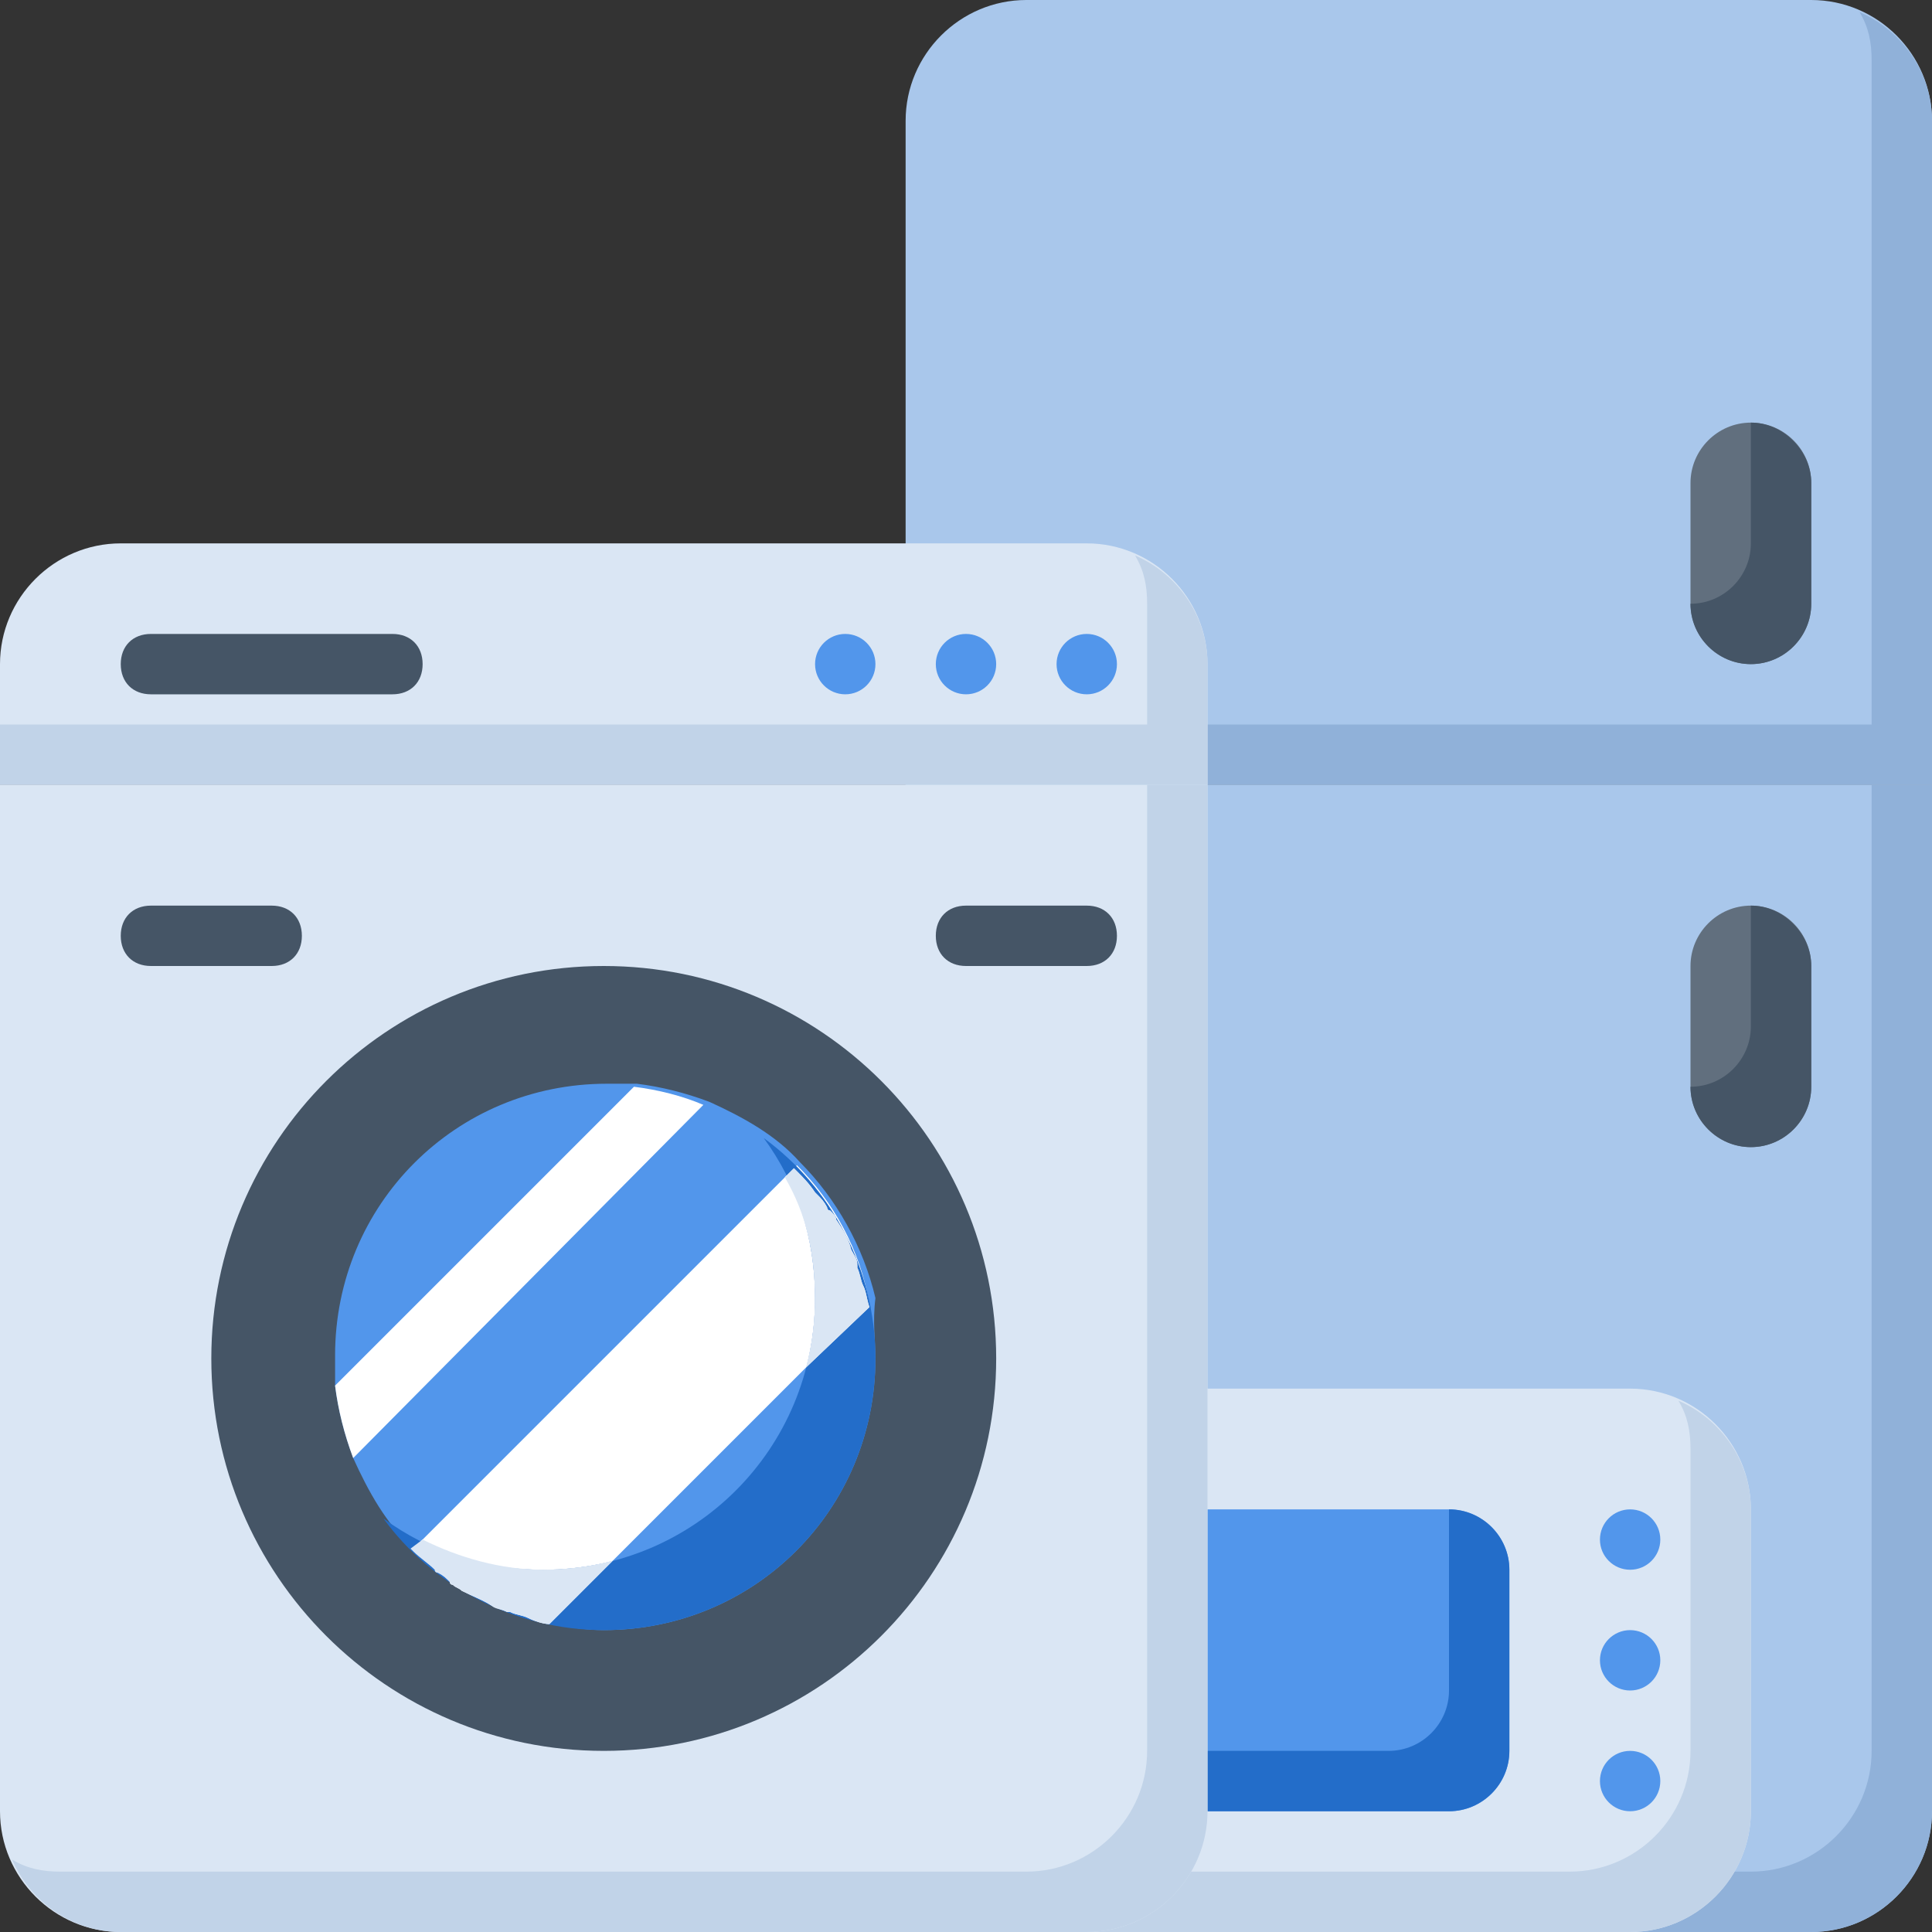 <svg width="64" height="64" viewBox="0 0 64 64" fill="none" xmlns="http://www.w3.org/2000/svg">
<rect x="0" y="0" width="64" height="64" fill="#333333" stroke="none"/>
<g clip-path="url(#clip0_173_646)">
<path d="M64 26H30V4C30 1.8 31.8 0 34 0H60C62.2 0 64 1.8 64 4V26Z" fill="#A9C7EB"/>
<path d="M64 4V26H30V24H62V2C62 1.4 61.9 0.9 61.6 0.4C63 1 64 2.4 64 4Z" fill="#90B1D9"/>
<path d="M60 64H34C31.8 64 30 62.2 30 60V26H64V60C64 62.2 62.2 64 60 64Z" fill="#A9C7EB"/>
<path d="M64 26V60C64 62.2 62.2 64 60 64H34C32.4 64 31 63 30.4 61.6C30.9 61.8 31.5 62 32 62H58C60.2 62 62 60.2 62 58V26H64Z" fill="#90B1D9"/>
<path d="M54 64H30C27.8 64 26 62.2 26 60V50C26 47.8 27.8 46 30 46H54C56.2 46 58 47.8 58 50V60C58 62.2 56.2 64 54 64Z" fill="#DAE6F4"/>
<path d="M58 50V60C58 62.2 56.2 64 54 64H30C28.4 64 27 63 26.4 61.6C26.9 61.8 27.5 62 28 62H52C54.2 62 56 60.2 56 58V48C56 47.4 55.9 46.9 55.6 46.4C57 47 58 48.4 58 50Z" fill="#C1D3E8"/>
<path d="M58 22C56.9 22 56 21.1 56 20V16C56 14.9 56.9 14 58 14C59.1 14 60 14.9 60 16V20C60 21.1 59.1 22 58 22Z" fill="#616F7E"/>
<path d="M60 16V20C60 21.1 59.1 22 58 22C56.9 22 56 21.1 56 20C57.1 20 58 19.1 58 18V14C58.5 14 59 14.2 59.4 14.6C59.8 15 60 15.5 60 16Z" fill="#455566"/>
<path d="M58 38C56.9 38 56 37.1 56 36V32C56 30.9 56.9 30 58 30C59.1 30 60 30.9 60 32V36C60 37.1 59.1 38 58 38Z" fill="#616F7E"/>
<path d="M60 32V36C60 37.1 59.1 38 58 38C56.9 38 56 37.1 56 36C57.1 36 58 35.1 58 34V30C58.5 30 59 30.2 59.4 30.6C59.8 31 60 31.5 60 32Z" fill="#455566"/>
<path d="M48 60H38C36.9 60 36 59.1 36 58V52C36 50.9 36.9 50 38 50H48C49.1 50 50 50.9 50 52V58C50 59.1 49.1 60 48 60Z" fill="#5296EB"/>
<path d="M50 52V58C50 59.1 49.1 60 48 60H38C36.9 60 36 59.1 36 58H46C47.1 58 48 57.1 48 56V50C49.1 50 50 50.9 50 52Z" fill="#236DC9"/>
<path d="M54 52C54.552 52 55 51.552 55 51C55 50.448 54.552 50 54 50C53.448 50 53 50.448 53 51C53 51.552 53.448 52 54 52Z" fill="#5296EB"/>
<path d="M54 56C54.552 56 55 55.552 55 55C55 54.448 54.552 54 54 54C53.448 54 53 54.448 53 55C53 55.552 53.448 56 54 56Z" fill="#5296EB"/>
<path d="M54 60C54.552 60 55 59.552 55 59C55 58.448 54.552 58 54 58C53.448 58 53 58.448 53 59C53 59.552 53.448 60 54 60Z" fill="#5296EB"/>
<path d="M40 26H0V22C0 19.8 1.8 18 4 18H36C38.2 18 40 19.8 40 22V26Z" fill="#DAE6F4"/>
<path d="M40 22V26H0V24H38V20C38 19.4 37.9 18.9 37.6 18.4C39 19 40 20.4 40 22Z" fill="#C1D3E8"/>
<path d="M36 64H4C1.8 64 0 62.2 0 60V26H40V60C40 62.2 38.2 64 36 64Z" fill="#DAE6F4"/>
<path d="M40 26V60C40 62.2 38.2 64 36 64H4C2.4 64 1 63 0.4 61.6C0.9 61.9 1.4 62 2 62H34C36.2 62 38 60.2 38 58V26H40Z" fill="#C1D3E8"/>
<path d="M20 58C27.18 58 33 52.18 33 45C33 37.82 27.18 32 20 32C12.82 32 7 37.82 7 45C7 52.18 12.82 58 20 58Z" fill="#455566"/>
<path d="M29 45C29 50 25 54 20 54C19.4 54 18.8 53.9 18.2 53.8C16.4 53.4 14.9 52.6 13.7 51.3C12.8 50.5 12.2 49.4 11.7 48.3C11.4 47.5 11.2 46.7 11.1 45.9C11.1 45.6 11.1 45.3 11.1 44.9C11.1 39.9 15.1 35.9 20.1 35.9C20.4 35.9 20.7 35.9 21.1 35.9C21.9 36 22.7 36.2 23.5 36.5C24.6 37 25.7 37.6 26.5 38.5C27.7 39.7 28.6 41.3 29 43C28.9 43.8 29 44.4 29 45Z" fill="#5296EB"/>
<path d="M9 32H5C4.4 32 4 31.6 4 31C4 30.4 4.4 30 5 30H9C9.6 30 10 30.4 10 31C10 31.6 9.6 32 9 32Z" fill="#455566"/>
<path d="M13 23H5C4.4 23 4 22.6 4 22C4 21.4 4.4 21 5 21H13C13.6 21 14 21.4 14 22C14 22.6 13.6 23 13 23Z" fill="#455566"/>
<path d="M36 32H32C31.4 32 31 31.6 31 31C31 30.4 31.4 30 32 30H36C36.6 30 37 30.4 37 31C37 31.6 36.6 32 36 32Z" fill="#455566"/>
<path d="M36 23C36.552 23 37 22.552 37 22C37 21.448 36.552 21 36 21C35.448 21 35 21.448 35 22C35 22.552 35.448 23 36 23Z" fill="#5296EB"/>
<path d="M32 23C32.552 23 33 22.552 33 22C33 21.448 32.552 21 32 21C31.448 21 31 21.448 31 22C31 22.552 31.448 23 32 23Z" fill="#5296EB"/>
<path d="M28 23C28.552 23 29 22.552 29 22C29 21.448 28.552 21 28 21C27.448 21 27 21.448 27 22C27 22.552 27.448 23 28 23Z" fill="#5296EB"/>
<path d="M23.3 36.6L11.7 48.3C11.4 47.5 11.2 46.7 11.1 45.9L21 36C21.8 36.1 22.6 36.3 23.3 36.6Z" fill="white"/>
<path d="M28.8 43.2L18.2 53.8C16.4 53.4 14.9 52.6 13.7 51.3L26.4 38.6C27.6 39.8 28.5 41.4 28.8 43.2Z" fill="white"/>
<path d="M29 45C29 50 25 54 20 54C17 54 14.3 52.5 12.7 50.3C14.2 51.4 16 52 18 52C23 52 27 48 27 43C27 41 26.4 39.2 25.3 37.7C27.5 39.3 29 42 29 45Z" fill="#236DC9"/>
<path d="M18 52C18.8 52 19.6 51.9 20.3 51.7L18.2 53.8C18 53.8 17.7 53.7 17.5 53.6C17.3 53.5 17.1 53.5 16.9 53.4H16.8C16.6 53.3 16.5 53.3 16.3 53.2C16 53 15.7 52.9 15.3 52.7C15.2 52.6 15.1 52.6 15 52.5C15 52.5 14.9 52.5 14.9 52.4C14.8 52.3 14.7 52.2 14.6 52.1L14.5 52C14.3 51.8 14 51.6 13.8 51.4L13.7 51.3L14 51C15.2 51.6 16.5 52 18 52Z" fill="white"/>
<path d="M26.7 45.3C26.9 44.6 27 43.8 27 43C27 41.5 26.7 40.2 26 39L26.3 38.7L26.4 38.8C26.6 39 26.8 39.2 27 39.5L27.1 39.6C27.2 39.7 27.3 39.8 27.4 40C27.4 40 27.4 40.1 27.5 40.1C27.6 40.2 27.7 40.3 27.7 40.4C27.9 40.7 28.1 41 28.2 41.4C28.3 41.6 28.4 41.7 28.4 41.9V42C28.5 42.2 28.5 42.4 28.6 42.6C28.7 42.8 28.7 43 28.8 43.3L26.7 45.3Z" fill="white"/>
<path d="M14 51C15.2 51.6 16.6 52 18 52C18.8 52 19.6 51.9 20.3 51.7L18.2 53.8C18 53.8 17.7 53.7 17.5 53.6C17.3 53.5 17.1 53.5 16.9 53.4H16.8C16.6 53.3 16.4 53.3 16.3 53.2C16 53 15.7 52.9 15.3 52.7C15.2 52.6 15.1 52.6 15 52.5C15 52.5 14.9 52.5 14.9 52.4C14.8 52.3 14.7 52.2 14.5 52.1C14.5 52.1 14.4 52.1 14.4 52C14.2 51.8 13.9 51.6 13.7 51.4L13.6 51.3L14 51Z" fill="#DAE6F4"/>
<path d="M26.7 45.3C26.9 44.6 27 43.8 27 43C27 41.5 26.7 40.2 26 39L26.3 38.7L26.4 38.8C26.6 39 26.8 39.2 27 39.5L27.1 39.6C27.2 39.7 27.3 39.8 27.4 40C27.4 40 27.4 40.1 27.5 40.1C27.6 40.2 27.7 40.3 27.7 40.4C27.9 40.7 28.1 41 28.2 41.4C28.3 41.6 28.4 41.7 28.4 41.9V42C28.5 42.2 28.5 42.4 28.6 42.6C28.7 42.8 28.7 43 28.8 43.3L26.7 45.3Z" fill="#DAE6F4"/>
</g>
<defs>
<clipPath id="clip0_173_646">
<rect width="64" height="64" fill="white"/>
</clipPath>
</defs>
</svg>
